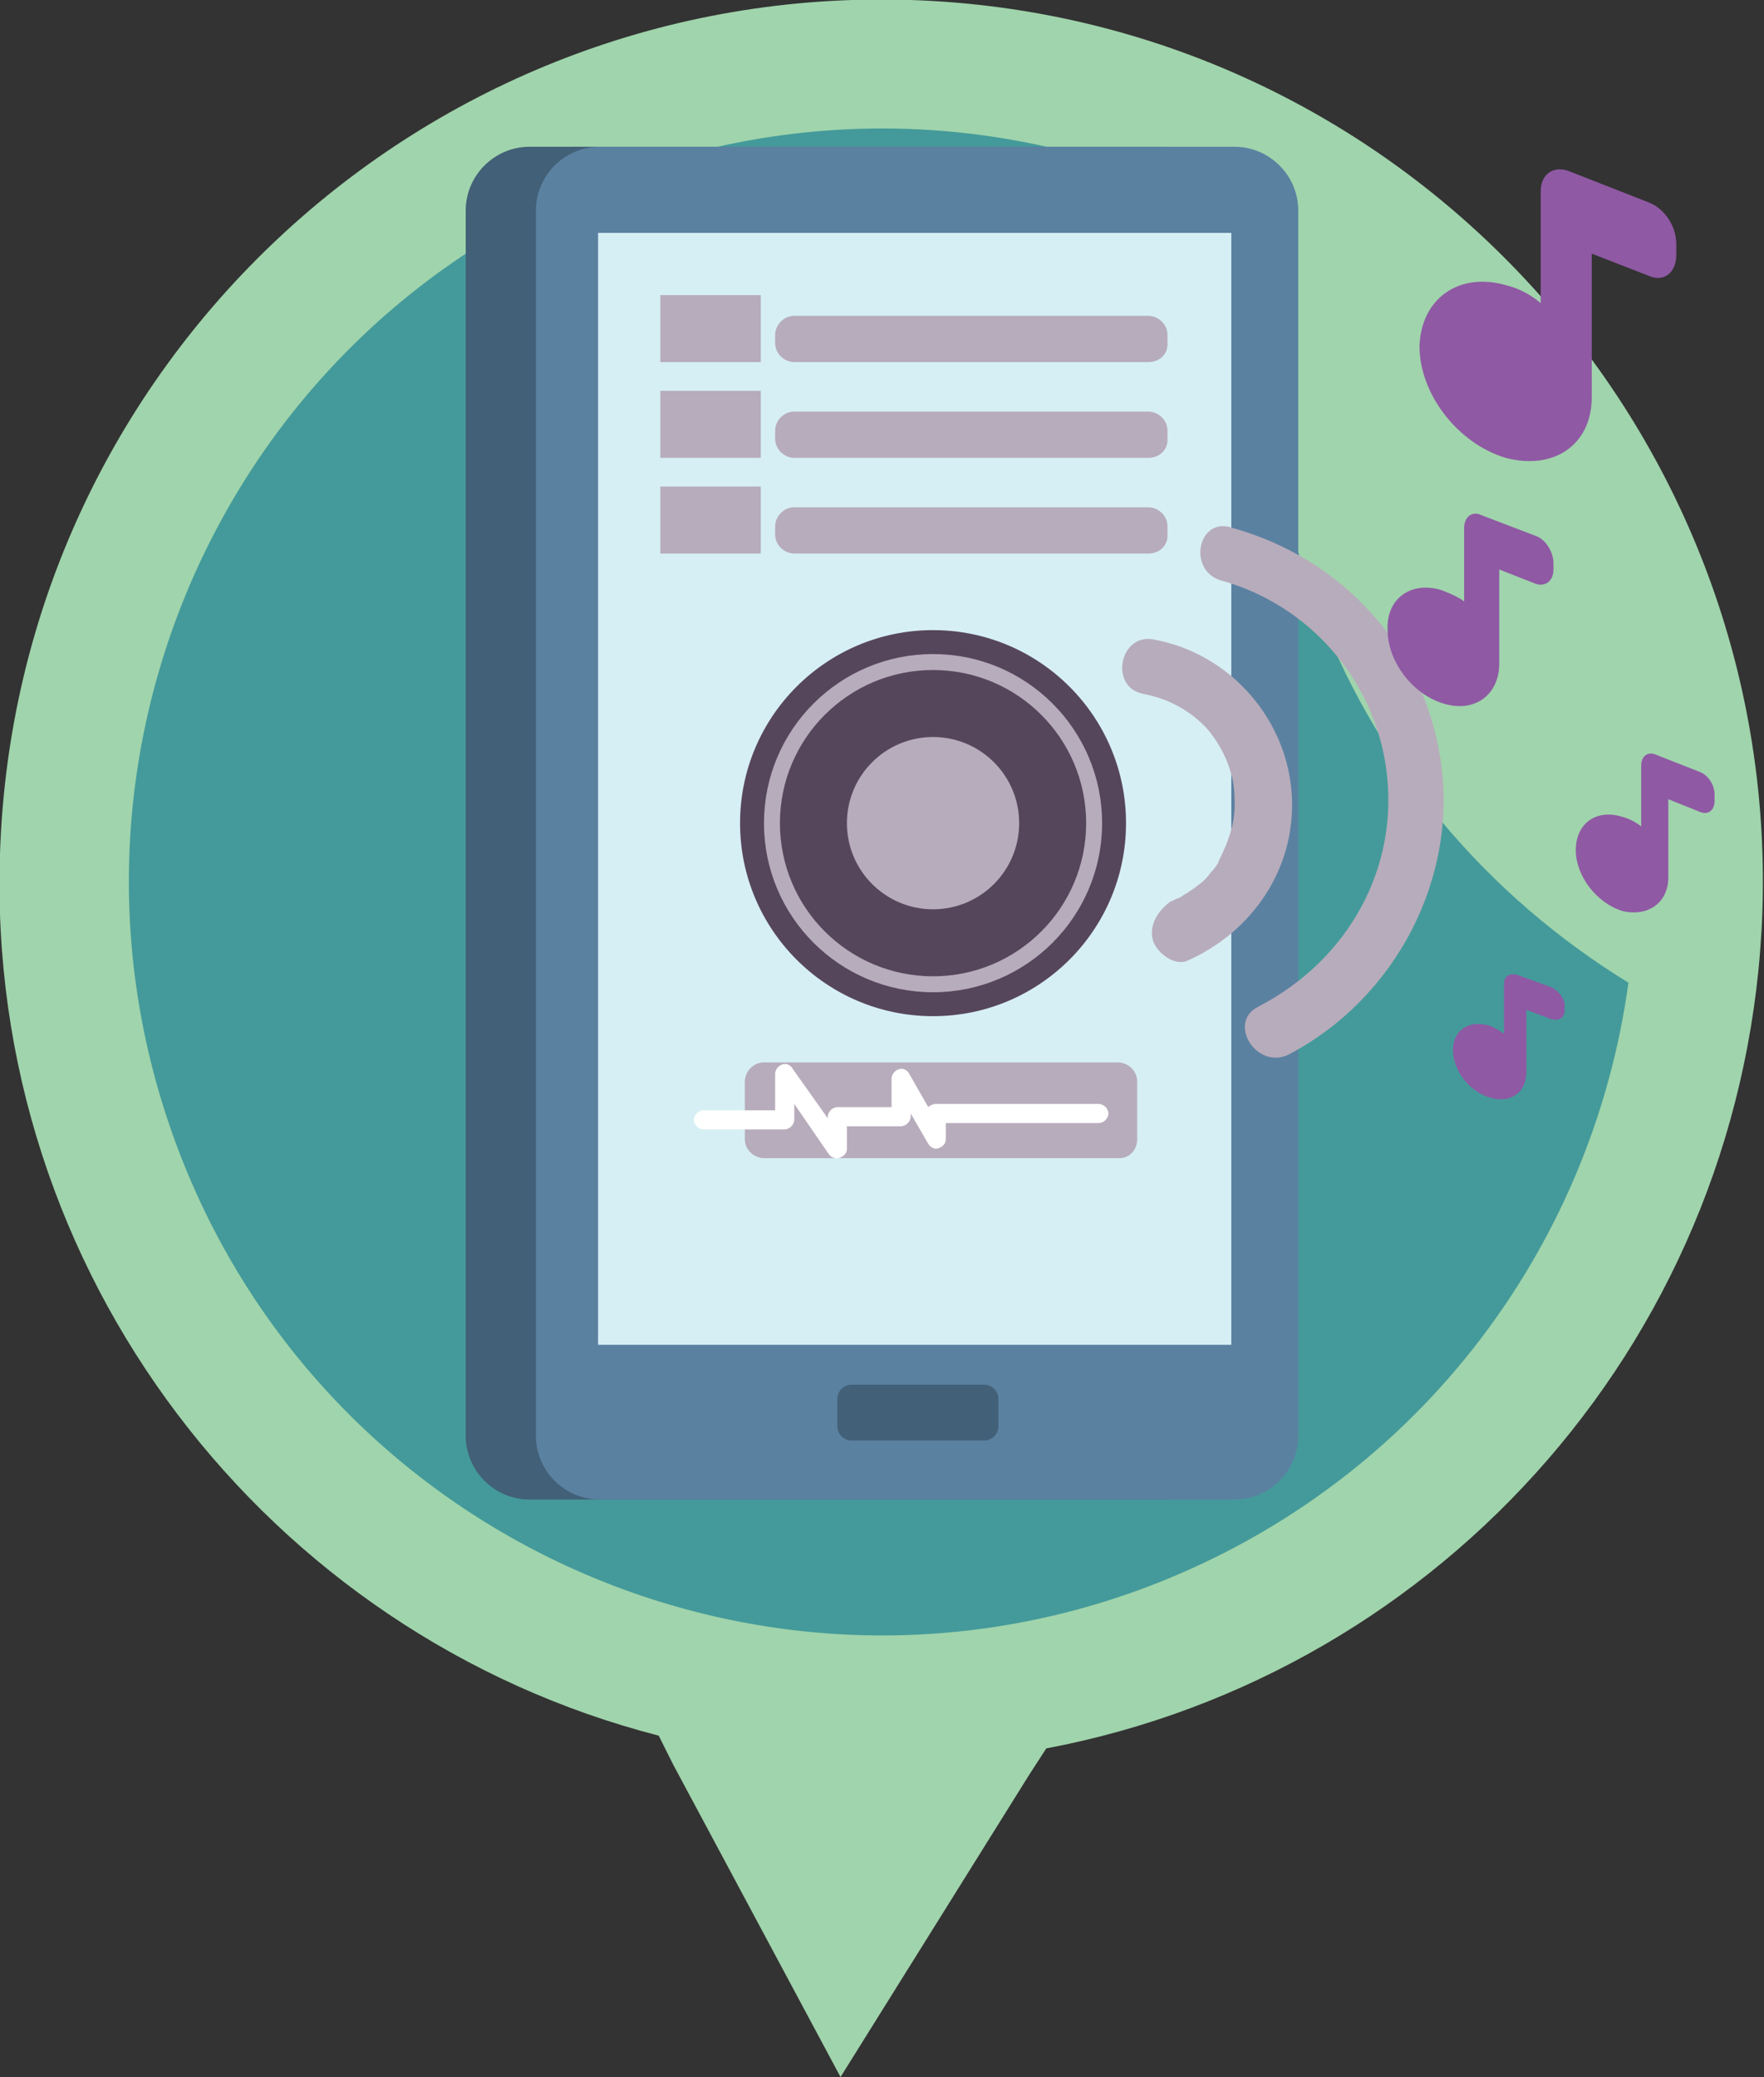<svg xmlns="http://www.w3.org/2000/svg" viewBox="0 0 110.6 130.2"><rect x="0" y="0" width="110.6" height="130.2" fill="#333333" stroke="none"/><g fill-rule="evenodd"><path d="M57.1 0C26.6-1 1 22.9 0 53.5c-.9 26.3 16.8 49 41.3 55.3l.9 1.8 10.5 19.6 11.8-18.9 1.1-1.7c24.9-4.7 44-26.1 44.9-52.5C111.5 26.6 87.6 1 57.1 0" fill="#a0d4ac"/><path d="M11 71.6C2 47.1 14.5 20 38.9 11 53 5.8 68 7.7 79.9 15c-1 7.4-.3 15.1 2.5 22.6 3.8 10.4 10.9 18.6 19.7 24-2.3 16.8-13.5 31.7-30.5 38-24.4 9-51.6-3.5-60.6-28" fill="#449a9a"/></g><path d="M72.9 94H33.2c-2.2 0-4-1.8-4-4V13.2c0-2.2 1.8-4 4-4H73c2.2 0 4 1.8 4 4V90c0 2.2-1.8 4-4.1 4" fill="#426077"/><path d="M77.4 94H37.6c-2.2 0-4-1.8-4-4V13.2c0-2.2 1.8-4 4-4h39.8c2.2 0 4 1.8 4 4V90c0 2.2-1.8 4-4 4" fill="#5b81a1"/><path d="M37.5 14.6h39.7v69.7H37.5z" fill="#d6eff5"/><path d="M61.7 90.3h-8.3c-.5 0-.9-.4-.9-.9v-1.7c0-.5.4-.9.9-.9h8.3c.5 0 .9.4.9.9v1.7c0 .5-.4.9-.9.9" fill="#426077"/><g fill-rule="evenodd"><circle cx="58.5" cy="51.6" r="12.1" fill="#56465c"/><circle cx="58.5" cy="51.6" r="5.4" fill="#b7acbb"/></g><circle cx="58.5" cy="51.6" r="10.1" fill="none" stroke="#b7acbb"/><g fill-rule="evenodd"><path d="M70.2 72.6H47.9c-.6 0-1.2-.5-1.2-1.2v-3.6c0-.6.5-1.2 1.2-1.2h22.2c.6 0 1.2.5 1.2 1.2v3.6c0 .7-.5 1.2-1.1 1.2zM72 34.7H49.8c-.6 0-1.2-.5-1.2-1.2V33c0-.6.5-1.2 1.2-1.2H72c.6 0 1.2.5 1.2 1.2v.6c0 .6-.5 1.1-1.2 1.1zm0-6H49.8c-.6 0-1.2-.5-1.2-1.2V27c0-.6.5-1.2 1.2-1.2H72c.6 0 1.2.5 1.2 1.2v.6c0 .6-.5 1.1-1.2 1.1zm0-6H49.8c-.6 0-1.2-.5-1.2-1.2V21c0-.6.5-1.2 1.2-1.2H72c.6 0 1.2.5 1.2 1.2v.6c0 .6-.5 1.1-1.2 1.1z" fill="#b7acbb"/><path d="M44.1 70.8a.65.65 0 0 1-.6-.6.65.65 0 0 1 .6-.6h4.5v-2.3a.65.65 0 0 1 .6-.6.55.55 0 0 1 .5.3l2.2 3.1V70a.65.65 0 0 1 .6-.6h3.4v-1.8a.65.65 0 0 1 .6-.6.55.55 0 0 1 .5.3l1.2 2.1c.1-.1.3-.2.5-.2h10.2a.65.65 0 0 1 .6.6.65.65 0 0 1-.6.6h-9.6v1a.55.55 0 0 1-.3.5c-.3.2-.6.1-.8-.2l-1.1-1.9v.2a.65.65 0 0 1-.6.6h-3.4V72a.55.55 0 0 1-.3.5c-.3.2-.6.1-.8-.1l-2.2-3.2v1a.65.65 0 0 1-.6.6h-5.1z" fill="#fff"/><path d="M41.4 18.5h6.3v4.2h-6.3zm0 6h6.3v4.2h-6.3zm0 6h6.3v4.2h-6.3z" fill="#b7acbb"/><path d="M94.5 17.9c.8.2 1.5.6 2.1 1.1v-7c0-1.1.8-1.6 1.7-1.3l5.1 2c1 .4 1.7 1.5 1.7 2.6v.7c0 1.1-.8 1.7-1.7 1.3l-3.6-1.4v9c0 3-2.4 4.6-5.4 3.8-3-.9-5.4-4-5.4-7 .1-3 2.5-4.7 5.5-3.8z" fill="#8f59a4"/></g><path d="M71.7 43.5c1.6.3 3 1.1 4 2.2 1.1 1.3 1.7 2.9 1.7 4.3.1 1.4-.3 2.6-1 4 0 .1-.1.2-.1.2.1-.1.1-.1 0 0-.1.2-.3.4-.4.5-.2.3-.5.6-.8.8-.1.1-.4.3-.7.5-.2.1-.3.2-.5.3-.1 0-.6.3-.5.2-.8.6-1.4 1.5-1.1 2.5.3.8 1.4 1.6 2.2 1.2 4-1.8 6.7-5.7 6.5-10.2-.2-4.8-3.8-9-8.6-9.9-2.2-.5-2.9 3-.7 3.4zm4.9-7.1c5.4 1.5 9.5 6.1 10.3 11.7.9 6.3-2.4 12.1-8 15-2 1-.1 4 1.9 3 6.7-3.5 10.7-11.1 9.5-18.6-1.1-7-6.2-12.5-13-14.4-2.2-.8-2.9 2.7-.7 3.3z" fill="#b7acbb"/><path d="M90.4 37c.5.2 1 .4 1.4.7v-4.6c0-.7.5-1.1 1.1-.8l3.4 1.3c.6.2 1.1 1 1.1 1.7v.4c0 .7-.5 1.1-1.1.9l-2.3-.9v5.9c0 2-1.6 3.1-3.5 2.5-2-.6-3.5-2.7-3.5-4.6-.1-2 1.5-3.1 3.4-2.5zm3 27.3c.3.1.6.3.9.5v-3.1c0-.5.3-.7.8-.6l2.2.8c.4.2.8.7.8 1.1v.3c0 .5-.3.7-.8.6l-1.6-.6v3.9c0 1.3-1 2-2.3 1.6s-2.3-1.7-2.3-3c0-1.2 1-1.9 2.3-1.5zm8.3-13.1c.4.1.8.3 1.2.6V48c0-.6.4-.9.9-.7l2.8 1.1c.5.2.9.8.9 1.4v.4c0 .6-.4.9-.9.7l-2-.8V55c0 1.6-1.3 2.5-2.9 2.1-1.6-.5-2.9-2.2-2.9-3.8 0-1.7 1.3-2.6 2.9-2.1z" fill-rule="evenodd" fill="#8f59a4"/></svg>